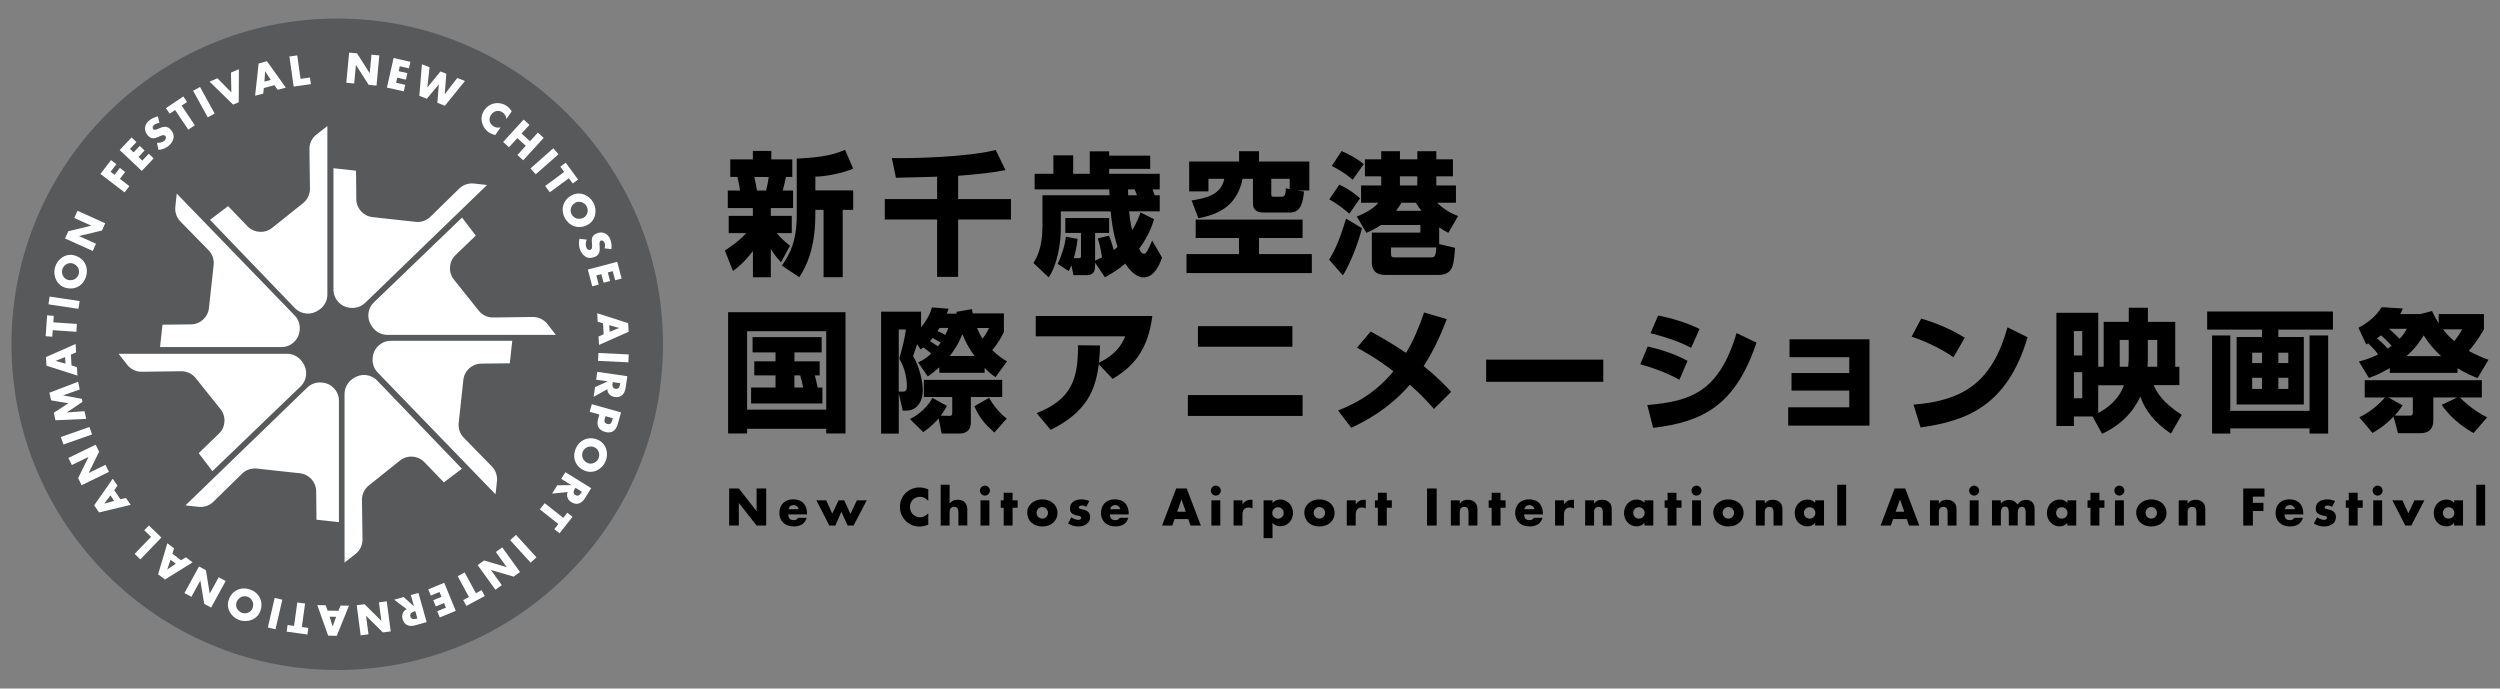 <?xml version="1.0" encoding="UTF-8"?><svg id="uuid-1e207abf-ec32-42d9-846f-96a4b17ae04b" xmlns="http://www.w3.org/2000/svg" width="610" height="168" viewBox="0 0 610 168" preserveAspectRatio="xMinYMid" ><rect x="0" y="0" width="610" height="168" fill="#808080" stroke="none"/><defs><style>.uuid-af0559d3-8873-4656-83bd-094630851cfe{fill:#58595b;}.uuid-86f0fdac-e483-420c-a66c-967fab20e042{fill:#fff;}</style></defs><path class="uuid-af0559d3-8873-4656-83bd-094630851cfe" d="M161.77,84c0,43.9-35.58,79.48-79.48,79.48S2.8,127.9,2.8,84,38.39,4.52,82.29,4.52s79.48,35.59,79.48,79.48Z"/><path class="uuid-86f0fdac-e483-420c-a66c-967fab20e042" d="M85.2,12.83l1.91.18,3.09,4.83h.02s.42-4.5.42-4.5l1.91.18-.68,7.36-1.92-.18-3.09-4.84h-.02l-.42,4.51-1.92-.18.69-7.37Z"/><path class="uuid-86f0fdac-e483-420c-a66c-967fab20e042" d="M97.55,16.17l-.27,1.2,2.12.48-.36,1.59-2.11-.48-.28,1.24,2.23.5-.36,1.59-4.11-.92,1.63-7.22,4.1.93-.36,1.59-2.23-.5Z"/><path class="uuid-86f0fdac-e483-420c-a66c-967fab20e042" d="M104.27,21.32h.02s3.19-3.89,3.19-3.89l1.42.56-.38,4.98h.02s3.03-3.94,3.03-3.94l1.87.73-4.89,6.04-1.83-.71.35-4.47h-.02s-2.91,3.47-2.91,3.47l-1.82-.71.63-7.7,1.86.73-.54,4.93Z"/><path class="uuid-86f0fdac-e483-420c-a66c-967fab20e042" d="M123.55,29.05c-.02-.66-.38-1.25-.92-1.63-.97-.67-2.13-.38-2.79.56-.67.96-.49,2.11.5,2.79.52.36,1.2.46,1.81.3l-1.32,1.9c-.63-.2-1.1-.35-1.58-.69-.85-.58-1.43-1.47-1.66-2.47-.25-1.07-.01-2.07.61-2.98.58-.83,1.45-1.41,2.44-1.6,1.02-.2,2.14.03,2.99.62.51.36.9.79,1.23,1.31l-1.31,1.89Z"/><path class="uuid-86f0fdac-e483-420c-a66c-967fab20e042" d="M129.31,34.46l1.93-2.11,1.42,1.3-5,5.46-1.42-1.3,2.05-2.24-2.05-1.87-2.05,2.24-1.42-1.3,5-5.47,1.42,1.3-1.93,2.11,2.05,1.87Z"/><path class="uuid-86f0fdac-e483-420c-a66c-967fab20e042" d="M130.71,42.53l-1.27-1.44,5.56-4.9,1.27,1.45-5.56,4.89Z"/><path class="uuid-86f0fdac-e483-420c-a66c-967fab20e042" d="M134.16,46.93l-1.14-1.55,4.64-3.43-.94-1.28,1.31-.97,3.03,4.11-1.31.96-.95-1.28-4.64,3.42Z"/><path class="uuid-86f0fdac-e483-420c-a66c-967fab20e042" d="M143.42,54.84c-2.09,1.16-4.4.48-5.56-1.59-1.15-2.08-.51-4.4,1.58-5.57,1.96-1.09,4.28-.13,5.32,1.73,1.03,1.86.61,4.34-1.34,5.43ZM140.41,49.44c-1.12.62-1.47,1.89-.91,2.9.56,1,1.83,1.37,2.94.75.9-.49,1.25-1.77.69-2.77-.56-1-1.83-1.37-2.72-.88Z"/><path class="uuid-86f0fdac-e483-420c-a66c-967fab20e042" d="M147.51,60.61c.15-.44.17-.93,0-1.37-.13-.33-.49-.7-.88-.54-.4.16-.37.7-.35,1.05l.04.51c.09,1.07-.1,2-1.22,2.43-.68.27-1.45.37-2.13,0-.66-.36-1.14-1.01-1.41-1.7-.34-.87-.38-1.83-.16-2.73l1.75.21c-.22.6-.33,1.26-.1,1.87.16.42.55.79,1.03.6.5-.2.4-.97.37-1.4-.12-1.25-.12-2.11,1.22-2.62,1.4-.54,2.7.1,3.24,1.48.27.7.38,1.63.27,2.38l-1.67-.18Z"/><path class="uuid-86f0fdac-e483-420c-a66c-967fab20e042" d="M149.51,66.16l-1.2.32.55,2.1-1.58.41-.55-2.1-1.23.33.58,2.21-1.57.42-1.08-4.08,7.17-1.89,1.07,4.08-1.58.42-.58-2.22Z"/><path class="uuid-86f0fdac-e483-420c-a66c-967fab20e042" d="M147.15,78.91l-1.32-.44-.12-2.04,7.56,2.42.12,2.1-7.23,3.21-.12-2.05,1.25-.55-.15-2.65ZM151.05,80.03v-.02l-2.4-.66.1,1.6,2.31-.92Z"/><path class="uuid-86f0fdac-e483-420c-a66c-967fab20e042" d="M145.92,88.06l.1-1.93,7.39.35-.09,1.93-7.39-.36Z"/><path class="uuid-86f0fdac-e483-420c-a66c-967fab20e042" d="M144.85,96.83l.35-2.38,3.08-1.38v-.02s-2.82-.41-2.82-.41l.28-1.91,7.33,1.07-.42,2.85c-.22,1.45-1.06,2.45-2.63,2.22-1.01-.15-1.8-.84-1.83-1.91l-3.35,1.87ZM149.51,93.23l-.03.18c-.09.63-.07,1.35.72,1.46.8.12,1.02-.56,1.11-1.19l.03-.18-1.83-.27Z"/><path class="uuid-86f0fdac-e483-420c-a66c-967fab20e042" d="M151.53,100.63l-.79,2.83c-.43,1.53-1.43,2.39-3.07,1.93-1.69-.47-2.17-1.58-1.72-3.2l.3-1.05-2.37-.66.52-1.85,7.12,1.99ZM147.74,101.56l-.09.31c-.19.67-.38,1.33.5,1.57.9.25,1.08-.36,1.28-1.08l.09-.31-1.78-.5Z"/><path class="uuid-86f0fdac-e483-420c-a66c-967fab20e042" d="M142.6,114.83c-2.2-.96-3.06-3.22-2.1-5.4.96-2.17,3.2-3.07,5.39-2.11,2.05.9,2.71,3.33,1.85,5.28-.85,1.96-3.08,3.13-5.14,2.22ZM145.07,109.15c-1.17-.51-2.4-.02-2.86,1.03-.46,1.05.01,2.29,1.19,2.81.94.41,2.17-.08,2.63-1.13.46-1.06-.02-2.3-.95-2.71Z"/><path class="uuid-86f0fdac-e483-420c-a66c-967fab20e042" d="M134.7,120.45l1.27-2.04,3.38-.04v-.02s-2.41-1.5-2.41-1.5l1.02-1.64,6.29,3.91-1.52,2.44c-.77,1.24-1.95,1.82-3.3.98-.87-.54-1.32-1.48-.92-2.48l-3.81.38ZM140.41,119.01l-.1.16c-.33.53-.6,1.2.08,1.62.69.43,1.16-.11,1.49-.64l.09-.16-1.57-.98Z"/><path class="uuid-86f0fdac-e483-420c-a66c-967fab20e042" d="M131.72,124.28l1.19-1.51,4.52,3.58.99-1.25,1.28,1.01-3.17,4.01-1.28-1.01.99-1.25-4.52-3.58Z"/><path class="uuid-86f0fdac-e483-420c-a66c-967fab20e042" d="M124.48,131.8l1.42-1.29,4.99,5.48-1.42,1.29-4.99-5.48Z"/><path class="uuid-86f0fdac-e483-420c-a66c-967fab20e042" d="M126.88,139.57l-1.56,1.13-5.51-1.62-.02.02,2.65,3.67-1.56,1.12-4.33-6,1.56-1.13,5.51,1.62h.02s-2.65-3.69-2.65-3.69l1.56-1.13,4.33,6.01Z"/><path class="uuid-86f0fdac-e483-420c-a66c-967fab20e042" d="M111.69,140.58l1.69-.91,2.74,5.08,1.39-.76.77,1.44-4.49,2.41-.77-1.43,1.4-.75-2.74-5.07Z"/><path class="uuid-86f0fdac-e483-420c-a66c-967fab20e042" d="M108.81,148.28l-.47-1.14-2.01.82-.62-1.51,2.01-.83-.49-1.18-2.12.87-.62-1.51,3.9-1.6,2.81,6.85-3.9,1.6-.62-1.51,2.11-.87Z"/><path class="uuid-86f0fdac-e483-420c-a66c-967fab20e042" d="M96.18,146.33l2.31-.65,2.51,2.25h.02s-.77-2.74-.77-2.74l1.85-.52,2,7.12-2.77.78c-1.41.4-2.66.03-3.09-1.49-.28-.98.03-1.99,1-2.45l-3.06-2.29ZM101.35,149.12l-.18.05c-.61.17-1.25.48-1.04,1.25.22.77.93.7,1.53.53l.18-.05-.5-1.78Z"/><path class="uuid-86f0fdac-e483-420c-a66c-967fab20e042" d="M95.33,154.06l-1.91.25-4.08-4.04h-.02s.59,4.5.59,4.5l-1.91.25-.96-7.34,1.91-.25,4.08,4.05h.02s-.59-4.51-.59-4.51l1.91-.25.96,7.35Z"/><path class="uuid-86f0fdac-e483-420c-a66c-967fab20e042" d="M82.57,149.03l.54-1.28,2.04.04-2.98,7.35-2.1-.04-2.65-7.45,2.05.04.46,1.3,2.65.05ZM81.16,152.84h.02s.84-2.34.84-2.34l-1.6-.03.74,2.37Z"/><path class="uuid-86f0fdac-e483-420c-a66c-967fab20e042" d="M72.53,147l1.91.26-.79,5.73,1.58.22-.22,1.61-5.06-.7.22-1.62,1.58.22.79-5.72Z"/><path class="uuid-86f0fdac-e483-420c-a66c-967fab20e042" d="M67.02,145.89l1.87.44-1.67,7.22-1.87-.44,1.67-7.22Z"/><path class="uuid-86f0fdac-e483-420c-a66c-967fab20e042" d="M55.82,146.32c.8-2.25,2.98-3.27,5.22-2.47,2.24.8,3.29,2.96,2.49,5.22-.75,2.1-3.13,2.93-5.13,2.22-2.01-.71-3.33-2.85-2.58-4.96ZM61.64,148.38c.43-1.2-.15-2.4-1.23-2.78-1.08-.39-2.28.18-2.71,1.38-.34.96.23,2.15,1.32,2.54,1.08.39,2.28-.17,2.62-1.14Z"/><path class="uuid-86f0fdac-e483-420c-a66c-967fab20e042" d="M51.51,148.25l-1.69-.92-.93-5.66h-.02s-2.17,3.96-2.17,3.96l-1.69-.93,3.55-6.49,1.69.93.92,5.67h.02s2.18-3.97,2.18-3.97l1.69.92-3.55,6.49Z"/><path class="uuid-86f0fdac-e483-420c-a66c-967fab20e042" d="M44.18,136.7l1.18-.72,1.63,1.24-6.74,4.18-1.67-1.27,2.25-7.58,1.64,1.24-.4,1.32,2.11,1.6ZM40.8,138.94h.02s2.06-1.39,2.06-1.39l-1.27-.96-.8,2.35Z"/><path class="uuid-86f0fdac-e483-420c-a66c-967fab20e042" d="M36.86,131l-1.66-1.61,1.13-1.17,3.05,2.94-5.14,5.33-1.39-1.34,4.01-4.16Z"/><path class="uuid-86f0fdac-e483-420c-a66c-967fab20e042" d="M29.38,121.81l1.35-.31,1.16,1.68-7.72,1.85-1.19-1.73,4.53-6.49,1.16,1.69-.79,1.12,1.5,2.19ZM25.46,122.87v.02s2.4-.68,2.4-.68l-.91-1.32-1.5,1.98Z"/><path class="uuid-86f0fdac-e483-420c-a66c-967fab20e042" d="M19.91,118.39l-.84-1.73,2.53-5.15v-.02s-4.07,1.98-4.07,1.98l-.84-1.73,6.65-3.24.84,1.73-2.53,5.15v.02s4.09-1.99,4.09-1.99l.84,1.73-6.65,3.24Z"/><path class="uuid-86f0fdac-e483-420c-a66c-967fab20e042" d="M21.82,104.19l.64,1.81-6.98,2.46-.64-1.82,6.98-2.46Z"/><path class="uuid-86f0fdac-e483-420c-a66c-967fab20e042" d="M13.53,102.56l-.4-1.85,3.54-2.31-4.2-.71-.41-1.87,6.99-2.67.41,1.88-4.05,1.43v.02s4.55.83,4.55.83l.16.74-3.79,2.57v.02s4.29-.31,4.29-.31l.41,1.87-7.5.35Z"/><path class="uuid-86f0fdac-e483-420c-a66c-967fab20e042" d="M17.47,89.17l1.31.44.11,2.04-7.55-2.42-.12-2.1,7.23-3.2.11,2.05-1.26.55.15,2.65ZM13.57,88.05v.02s2.4.66,2.4.66l-.09-1.6-2.31.92Z"/><path class="uuid-86f0fdac-e483-420c-a66c-967fab20e042" d="M18.76,79.03l-.13,1.93-5.76-.4-.11,1.59-1.62-.11.35-5.09,1.63.11-.11,1.59,5.76.39Z"/><path class="uuid-86f0fdac-e483-420c-a66c-967fab20e042" d="M19.43,73.46l-.29,1.9-7.31-1.1.28-1.9,7.31,1.1Z"/><path class="uuid-86f0fdac-e483-420c-a66c-967fab20e042" d="M18.15,62.32c2.32.62,3.5,2.73,2.88,5.02-.62,2.29-2.7,3.51-5.01,2.88-2.16-.58-3.16-2.89-2.61-4.95.56-2.05,2.59-3.54,4.74-2.96ZM16.54,68.29c1.23.33,2.38-.34,2.68-1.44.3-1.11-.35-2.26-1.59-2.6-.98-.26-2.13.4-2.43,1.51-.3,1.1.35,2.26,1.34,2.53Z"/><path class="uuid-86f0fdac-e483-420c-a66c-967fab20e042" d="M15.88,58.18l.79-1.76,5.58-1.35v-.02s-4.13-1.86-4.13-1.86l.79-1.76,6.76,3.05-.79,1.76-5.59,1.35v.02s4.13,1.86,4.13,1.86l-.79,1.76-6.76-3.04Z"/><path class="uuid-86f0fdac-e483-420c-a66c-967fab20e042" d="M26.98,41.9l.98.75,1.28-1.68,1.3.99-1.29,1.68,2.31,1.77-1.17,1.53-5.88-4.5,2.59-3.37,1.29.99-1.41,1.85Z"/><path class="uuid-86f0fdac-e483-420c-a66c-967fab20e042" d="M31.7,36.33l.9.85,1.49-1.58,1.19,1.12-1.49,1.58.93.88,1.58-1.66,1.19,1.12-2.9,3.06-5.39-5.09,2.9-3.07,1.19,1.12-1.57,1.66Z"/><path class="uuid-86f0fdac-e483-420c-a66c-967fab20e042" d="M38.89,30.03c-.46,0-.93.14-1.29.45-.27.23-.5.69-.23,1.01.28.33.78.12,1.11-.02l.47-.2c.98-.44,1.93-.55,2.7.36.48.56.83,1.25.7,2.02-.12.75-.58,1.41-1.15,1.89-.71.61-1.61.95-2.53,1.04l-.37-1.72c.64.01,1.3-.1,1.8-.52.34-.29.56-.78.23-1.17-.35-.41-1.05-.06-1.44.12-1.14.51-1.95.79-2.88-.3-.97-1.15-.79-2.59.34-3.55.57-.48,1.42-.89,2.17-1.03l.38,1.64Z"/><path class="uuid-86f0fdac-e483-420c-a66c-967fab20e042" d="M47.54,30.56l-1.6,1.07-3.22-4.79-1.32.89-.91-1.35,4.24-2.85.91,1.35-1.32.89,3.22,4.79Z"/><path class="uuid-86f0fdac-e483-420c-a66c-967fab20e042" d="M52.38,27.7l-1.69.93-3.57-6.48,1.68-.93,3.58,6.48Z"/><path class="uuid-86f0fdac-e483-420c-a66c-967fab20e042" d="M56.45,22.55l-.09-4.85,1.93-.81-.04,8.06-1.37.58-5.75-5.61,1.93-.82,3.39,3.45Z"/><path class="uuid-86f0fdac-e483-420c-a66c-967fab20e042" d="M64.38,21.46l-.16,1.37-1.97.53.86-7.88,2.03-.54,4.59,6.44-1.98.53-.79-1.12-2.56.68ZM64.71,17.42h-.02s-.17,2.49-.17,2.49l1.55-.41-1.36-2.08Z"/><path class="uuid-86f0fdac-e483-420c-a66c-967fab20e042" d="M73.34,19.24l2.29-.32.22,1.61-4.2.59-1.03-7.34,1.91-.26.8,5.72Z"/><path class="uuid-86f0fdac-e483-420c-a66c-967fab20e042" d="M81.38,41.05l5.49.6.07,6.94c.02,2.26,1.73,4.15,3.97,4.39l10.52,1.15c1.33.15,2.65-.31,3.6-1.25l7-6.85c.95-.93,2.28-1.39,3.6-1.25l3.21.35-29.73,28.75c-.95.92-2.25,1.37-3.57,1.23l-.18-.02c-2.27-.24-3.99-2.15-3.99-4.43v-29.62Z"/><path class="uuid-86f0fdac-e483-420c-a66c-967fab20e042" d="M112.74,53.09l3.34,4.4-4.93,4.75c-1.66,1.6-1.82,4.2-.39,5.99l6.05,7.57c.86,1.08,2.17,1.69,3.54,1.67l9.62-.13c1.4-.02,2.72.61,3.58,1.71l2.08,2.66h-41.1c-1.46,0-2.83-.71-3.66-1.91l-.2-.28c-1.26-1.81-1.01-4.25.57-5.76l21.5-20.67Z"/><path class="uuid-86f0fdac-e483-420c-a66c-967fab20e042" d="M124.99,83.16l-.6,5.49-6.94.07c-2.26.02-4.15,1.73-4.39,3.97l-1.14,10.52c-.14,1.33.31,2.65,1.24,3.6l6.85,7c.93.95,1.39,2.28,1.25,3.6l-.35,3.21-28.75-29.72c-.92-.95-1.37-2.26-1.23-3.57l.02-.18c.24-2.27,2.15-3.99,4.43-3.99h29.62Z"/><path class="uuid-86f0fdac-e483-420c-a66c-967fab20e042" d="M112.71,114.36l-4.4,3.34-4.75-4.92c-1.6-1.66-4.2-1.83-5.99-.39l-7.57,6.05c-1.07.86-1.69,2.17-1.68,3.54l.13,9.62c.02,1.39-.62,2.72-1.71,3.57l-2.67,2.09v-41.11c0-1.46.72-2.83,1.91-3.66l.29-.2c1.8-1.26,4.24-1.01,5.76.57l20.67,21.51Z"/><path class="uuid-86f0fdac-e483-420c-a66c-967fab20e042" d="M82.71,127.41l-5.49-.6-.07-6.94c-.02-2.26-1.73-4.15-3.97-4.39l-10.52-1.15c-1.33-.14-2.65.31-3.6,1.25l-7,6.85c-.95.93-2.28,1.39-3.6,1.24l-3.22-.35,29.73-28.75c.95-.92,2.25-1.37,3.56-1.23l.18.02c2.27.24,3.99,2.15,3.99,4.44v29.62Z"/><path class="uuid-86f0fdac-e483-420c-a66c-967fab20e042" d="M51.83,114.97l-3.34-4.4,4.92-4.75c1.66-1.59,1.83-4.19.39-5.99l-6.05-7.57c-.86-1.08-2.17-1.69-3.54-1.68l-9.62.13c-1.39.02-2.71-.62-3.57-1.72l-2.08-2.66h41.11c1.46,0,2.82.72,3.66,1.91l.2.29c1.25,1.8,1.01,4.24-.57,5.76l-21.51,20.67Z"/><path class="uuid-86f0fdac-e483-420c-a66c-967fab20e042" d="M39.05,84.71l.6-5.49,6.94-.07c2.26-.02,4.15-1.73,4.39-3.98l1.15-10.51c.15-1.33-.31-2.65-1.25-3.61l-6.85-7c-.93-.95-1.39-2.27-1.25-3.6l.35-3.21,28.76,29.72c.92.95,1.37,2.25,1.23,3.56l-.02.18c-.24,2.27-2.15,3.99-4.43,3.99h-29.62Z"/><path class="uuid-86f0fdac-e483-420c-a66c-967fab20e042" d="M51.25,53.63l4.4-3.34,4.75,4.93c1.6,1.65,4.19,1.82,5.99.39l7.57-6.05c1.08-.86,1.69-2.16,1.67-3.55l-.13-9.61c-.02-1.39.62-2.72,1.71-3.57l2.67-2.08v41.11c0,1.46-.71,2.82-1.91,3.66l-.29.2c-1.8,1.25-4.24,1.01-5.76-.57l-20.67-21.5Z"/><path d="M177.92,128.23v-9.04h2.35l4.34,5.53v-5.53h2.34v9.04h-2.34l-4.34-5.53v5.53h-2.35Z"/><path d="M192.35,125.52c0,.94.44,1.4,1.32,1.4.47,0,.83-.19,1.07-.58h2.1c-.42,1.41-1.48,2.11-3.18,2.11-.52,0-1-.08-1.43-.23-.43-.16-.8-.38-1.11-.67s-.55-.63-.71-1.03c-.17-.4-.25-.85-.25-1.34s.08-.97.24-1.39c.16-.41.39-.76.68-1.05s.65-.51,1.07-.67c.42-.16.89-.23,1.42-.23s.99.08,1.4.23c.42.16.77.38,1.06.68s.51.66.66,1.09c.15.43.23.91.23,1.45v.23h-4.57ZM194.89,124.26c-.07-.3-.22-.55-.44-.73-.22-.18-.49-.28-.81-.28-.34,0-.61.09-.82.26-.21.18-.35.42-.4.74h2.48Z"/><path d="M201.59,122.08l1.48,3.24,1.54-3.24h1.37l1.54,3.33,1.55-3.33h2.41l-3.21,6.15h-1.45l-1.53-3.37-1.46,3.37h-1.48l-3.15-6.15h2.42Z"/><path d="M226.49,122.21c-.54-.66-1.22-.99-2.01-.99-.35,0-.68.06-.98.19-.3.13-.56.3-.77.52-.22.22-.39.48-.51.79-.12.3-.19.63-.19.98s.06.69.19,1c.12.3.3.57.52.79.22.22.48.4.77.53.3.13.62.19.96.19.75,0,1.43-.32,2.03-.96v2.78l-.24.08c-.36.13-.7.22-1.01.28-.31.06-.62.09-.92.09-.62,0-1.22-.12-1.79-.35-.57-.24-1.08-.57-1.51-1-.44-.43-.79-.94-1.05-1.52s-.4-1.23-.4-1.93.13-1.33.39-1.91.61-1.08,1.04-1.5c.44-.42.94-.75,1.52-.98.58-.24,1.18-.35,1.81-.35.36,0,.71.04,1.06.11.35.08.71.19,1.1.35v2.81Z"/><path d="M229.53,118.28h2.17v4.58c.3-.36.6-.6.9-.73.3-.12.66-.19,1.07-.19.77,0,1.36.21,1.76.64.4.43.59,1,.59,1.73v3.91h-2.17v-3.11c0-.31-.02-.56-.07-.75-.05-.19-.13-.34-.24-.44-.19-.17-.42-.25-.7-.25-.37,0-.65.11-.85.33-.2.22-.29.53-.29.94v3.29h-2.17v-9.95Z"/><path d="M239.1,119.71c0-.17.03-.33.1-.47.06-.15.15-.28.26-.39s.24-.2.39-.26c.15-.06.31-.1.47-.1s.33.03.47.1c.15.06.28.15.39.26.11.11.2.24.26.39.06.15.1.31.1.47s-.03.33-.1.47c-.06.15-.15.28-.26.39s-.24.2-.39.26c-.15.06-.31.1-.47.1s-.33-.03-.47-.1c-.15-.06-.28-.15-.39-.26-.11-.11-.2-.24-.26-.39-.06-.15-.1-.31-.1-.47ZM241.41,122.08v6.15h-2.17v-6.15h2.17Z"/><path d="M247.07,123.89v4.34h-2.17v-4.34h-.72v-1.81h.72v-1.85h2.17v1.85h1.23v1.81h-1.23Z"/><path d="M250.63,125.1c0-.46.09-.88.28-1.28.18-.4.44-.74.77-1.03s.72-.52,1.17-.69c.45-.17.95-.25,1.48-.25s1.02.08,1.47.25c.45.16.84.39,1.18.68.33.29.59.64.77,1.04s.28.85.28,1.34-.09.93-.28,1.34-.45.75-.77,1.04c-.33.29-.72.52-1.18.68-.46.16-.96.24-1.49.24s-1.01-.08-1.46-.24c-.45-.16-.83-.39-1.16-.68s-.58-.65-.76-1.06c-.18-.41-.28-.87-.28-1.37ZM252.92,125.12c0,.21.04.4.11.57.08.17.18.32.3.45.12.13.27.23.44.3.17.07.35.11.54.11s.37-.04.55-.11c.17-.07.32-.17.44-.3.12-.13.22-.28.3-.45.08-.17.11-.36.11-.56s-.04-.37-.11-.55c-.08-.17-.18-.32-.3-.45-.12-.13-.27-.23-.44-.3-.17-.07-.35-.11-.55-.11s-.37.04-.54.11c-.17.07-.32.17-.44.3-.12.13-.22.28-.3.44-.08.17-.11.35-.11.54Z"/><path d="M265.1,123.66c-.4-.21-.79-.31-1.18-.31-.2,0-.36.04-.49.12-.12.08-.19.19-.19.32,0,.07,0,.13.03.17.02.04.06.09.13.13.07.04.17.08.3.11.13.03.31.07.52.12.6.12,1.05.33,1.34.64s.44.7.44,1.18c0,.36-.07.68-.22.97-.14.29-.34.53-.6.73-.26.2-.56.35-.92.46-.36.11-.76.16-1.19.16-.83,0-1.65-.24-2.46-.71l.79-1.53c.61.42,1.18.62,1.73.62.2,0,.36-.04.49-.13.13-.09.19-.2.19-.34,0-.08,0-.15-.03-.2s-.06-.1-.13-.14c-.06-.04-.16-.08-.28-.12-.12-.04-.29-.07-.49-.11-.67-.14-1.14-.34-1.41-.61s-.4-.64-.4-1.11c0-.34.06-.65.19-.93.13-.28.31-.51.55-.7.24-.19.53-.34.87-.44.34-.1.72-.16,1.13-.16.68,0,1.34.13,1.98.4l-.73,1.42Z"/><path d="M270.83,125.52c0,.94.44,1.4,1.32,1.4.47,0,.83-.19,1.07-.58h2.1c-.42,1.41-1.48,2.11-3.18,2.11-.52,0-1-.08-1.43-.23-.43-.16-.8-.38-1.11-.67s-.55-.63-.71-1.03c-.17-.4-.25-.85-.25-1.34s.08-.97.24-1.39c.16-.41.39-.76.68-1.05s.65-.51,1.07-.67c.42-.16.89-.23,1.42-.23s.99.08,1.4.23c.42.16.77.38,1.06.68s.51.66.66,1.09c.15.43.23.91.23,1.45v.23h-4.57ZM273.37,124.26c-.07-.3-.22-.55-.44-.73-.22-.18-.49-.28-.81-.28-.34,0-.61.09-.82.26-.21.18-.35.42-.4.74h2.48Z"/><path d="M289.96,126.66h-3.36l-.54,1.57h-2.51l3.44-9.04h2.57l3.44,9.04h-2.51l-.54-1.57ZM289.33,124.87l-1.05-3.01-1.06,3.01h2.11Z"/><path d="M295.44,119.71c0-.17.03-.33.1-.47.06-.15.15-.28.26-.39s.24-.2.39-.26c.15-.06.31-.1.47-.1s.33.03.47.1c.15.06.28.15.39.26.11.11.2.24.26.39.06.15.1.31.1.47s-.03.33-.1.47c-.06.15-.15.28-.26.39s-.24.2-.39.26c-.15.06-.31.1-.47.1s-.33-.03-.47-.1c-.15-.06-.28-.15-.39-.26-.11-.11-.2-.24-.26-.39-.06-.15-.1-.31-.1-.47ZM297.75,122.08v6.15h-2.17v-6.15h2.17Z"/><path d="M300.99,122.08h2.17v1.01c.23-.37.52-.65.85-.85.34-.2.73-.29,1.18-.29h.19c.07,0,.15,0,.23.02v2.08c-.29-.14-.6-.22-.94-.22-.5,0-.88.15-1.13.45s-.38.74-.38,1.31v2.64h-2.17v-6.15Z"/><path d="M310.49,131.3h-2.17v-9.22h2.17v.68c.46-.58,1.1-.88,1.9-.88.44,0,.85.09,1.23.26.38.17.71.41.99.7s.5.64.65,1.04c.16.4.23.83.23,1.28s-.08.88-.23,1.27c-.16.39-.37.74-.65,1.03-.28.3-.6.53-.98.7-.38.17-.78.25-1.22.25-.77,0-1.41-.26-1.92-.79v3.67ZM313.22,125.17c0-.19-.03-.37-.1-.54-.07-.17-.17-.32-.29-.45-.13-.13-.28-.23-.45-.31-.17-.08-.36-.11-.56-.11s-.37.04-.54.11c-.17.07-.31.17-.44.3-.12.13-.22.28-.3.45-.08.17-.11.35-.11.54s.04.37.11.54c.07.17.17.31.3.44.13.12.28.22.45.3.17.08.35.11.55.11s.37-.04.54-.11c.17-.07.31-.17.44-.3.12-.13.22-.28.3-.44.08-.17.11-.34.11-.53Z"/><path d="M318.24,125.1c0-.46.09-.88.28-1.28.18-.4.44-.74.77-1.03s.72-.52,1.17-.69c.45-.17.95-.25,1.48-.25s1.02.08,1.47.25c.45.16.84.39,1.18.68.33.29.59.64.77,1.04s.28.85.28,1.34-.09.93-.28,1.34-.45.75-.77,1.04c-.33.29-.72.52-1.18.68-.46.16-.96.24-1.49.24s-1.01-.08-1.46-.24c-.45-.16-.83-.39-1.16-.68s-.58-.65-.76-1.06c-.18-.41-.28-.87-.28-1.37ZM320.53,125.12c0,.21.04.4.11.57.08.17.18.32.3.45.12.13.27.23.44.3.17.07.35.11.54.11s.37-.04.55-.11c.17-.07.32-.17.44-.3.12-.13.22-.28.3-.45.08-.17.11-.36.11-.56s-.04-.37-.11-.55c-.08-.17-.18-.32-.3-.45-.12-.13-.27-.23-.44-.3-.17-.07-.35-.11-.55-.11s-.37.04-.54.11c-.17.07-.32.17-.44.3-.12.13-.22.28-.3.44-.08.17-.11.35-.11.54Z"/><path d="M328.62,122.08h2.17v1.01c.23-.37.52-.65.85-.85.34-.2.73-.29,1.18-.29h.19c.07,0,.15,0,.23.02v2.08c-.29-.14-.6-.22-.94-.22-.5,0-.88.15-1.13.45s-.38.74-.38,1.31v2.64h-2.17v-6.15Z"/><path d="M338.37,123.89v4.34h-2.17v-4.34h-.72v-1.81h.72v-1.85h2.17v1.85h1.23v1.81h-1.23Z"/><path d="M350.55,119.19v9.04h-2.35v-9.04h2.35Z"/><path d="M354,122.08h2.17v.78c.3-.36.6-.6.9-.73.3-.12.66-.19,1.07-.19.43,0,.8.07,1.11.21.31.14.57.34.78.59.18.21.3.44.36.7.06.26.1.55.1.88v3.91h-2.17v-3.11c0-.3-.02-.55-.07-.74s-.12-.34-.23-.45c-.1-.1-.2-.16-.32-.2-.12-.04-.25-.06-.38-.06-.37,0-.65.11-.85.33-.2.22-.29.53-.29.94v3.29h-2.17v-6.15Z"/><path d="M366.13,123.89v4.34h-2.17v-4.34h-.72v-1.81h.72v-1.85h2.17v1.85h1.23v1.81h-1.23Z"/><path d="M371.89,125.52c0,.94.44,1.4,1.32,1.4.47,0,.83-.19,1.07-.58h2.1c-.42,1.41-1.48,2.11-3.18,2.11-.52,0-1-.08-1.43-.23-.43-.16-.8-.38-1.11-.67s-.55-.63-.71-1.03c-.17-.4-.25-.85-.25-1.34s.08-.97.24-1.39c.16-.41.39-.76.68-1.05s.65-.51,1.07-.67c.42-.16.89-.23,1.42-.23s.99.08,1.4.23c.42.16.77.38,1.06.68s.51.66.66,1.09c.15.43.23.91.23,1.45v.23h-4.57ZM374.43,124.26c-.07-.3-.22-.55-.44-.73-.22-.18-.49-.28-.81-.28-.34,0-.61.09-.82.26-.21.18-.35.42-.4.74h2.48Z"/><path d="M379.44,122.08h2.17v1.01c.23-.37.52-.65.85-.85.34-.2.73-.29,1.18-.29h.19c.07,0,.15,0,.23.02v2.08c-.29-.14-.6-.22-.94-.22-.5,0-.88.15-1.13.45s-.38.74-.38,1.31v2.64h-2.17v-6.15Z"/><path d="M386.77,122.08h2.17v.78c.3-.36.6-.6.9-.73.3-.12.66-.19,1.07-.19.43,0,.8.07,1.11.21.31.14.57.34.78.59.18.21.3.44.36.7.06.26.1.55.1.88v3.91h-2.17v-3.11c0-.3-.02-.55-.07-.74s-.12-.34-.23-.45c-.1-.1-.2-.16-.32-.2-.12-.04-.25-.06-.38-.06-.37,0-.65.11-.85.33-.2.22-.29.53-.29.94v3.29h-2.17v-6.15Z"/><path d="M401.23,122.08h2.18v6.15h-2.18v-.68c-.46.58-1.09.88-1.88.88-.45,0-.86-.08-1.23-.25-.38-.16-.7-.39-.98-.69-.28-.29-.5-.64-.65-1.04-.16-.4-.23-.84-.23-1.31,0-.44.08-.86.23-1.25.15-.4.36-.74.64-1.04s.6-.53.97-.7c.38-.17.79-.26,1.25-.26.77,0,1.4.27,1.91.8v-.61ZM398.5,125.13c0,.2.04.39.11.56.07.17.17.32.29.45.12.13.27.23.44.3.17.07.36.11.56.11s.37-.04.55-.11.32-.17.44-.3c.12-.13.22-.28.3-.44.08-.17.11-.35.11-.54s-.04-.37-.11-.54c-.08-.17-.18-.32-.3-.45-.12-.13-.27-.23-.44-.3s-.35-.11-.55-.11-.39.04-.56.11c-.17.07-.32.17-.44.3-.12.13-.22.27-.29.44-.07.16-.11.34-.11.53Z"/><path d="M409.06,123.89v4.34h-2.17v-4.34h-.72v-1.81h.72v-1.85h2.17v1.85h1.23v1.81h-1.23Z"/><path d="M412.72,119.71c0-.17.03-.33.1-.47.06-.15.15-.28.26-.39s.24-.2.39-.26c.15-.06.31-.1.47-.1s.33.03.47.1c.15.06.28.15.39.26.11.11.2.24.26.39.06.15.1.31.1.47s-.03.33-.1.47c-.06.15-.15.28-.26.39s-.24.2-.39.26c-.15.06-.31.1-.47.1s-.33-.03-.47-.1c-.15-.06-.28-.15-.39-.26-.11-.11-.2-.24-.26-.39-.06-.15-.1-.31-.1-.47ZM415.04,122.08v6.15h-2.17v-6.15h2.17Z"/><path d="M418.03,125.1c0-.46.09-.88.28-1.28.18-.4.44-.74.77-1.03s.72-.52,1.17-.69c.45-.17.95-.25,1.48-.25s1.02.08,1.47.25c.45.16.84.39,1.18.68.33.29.59.64.77,1.04s.28.85.28,1.34-.09.93-.28,1.34-.45.75-.77,1.04c-.33.29-.72.52-1.18.68-.46.16-.96.24-1.49.24s-1.01-.08-1.46-.24c-.45-.16-.83-.39-1.16-.68s-.58-.65-.76-1.06c-.18-.41-.28-.87-.28-1.37ZM420.32,125.12c0,.21.04.4.11.57.08.17.18.32.3.45.12.13.27.23.44.3.17.07.35.11.54.11s.37-.04.55-.11c.17-.07.32-.17.44-.3.12-.13.22-.28.3-.45.08-.17.11-.36.11-.56s-.04-.37-.11-.55c-.08-.17-.18-.32-.3-.45-.12-.13-.27-.23-.44-.3-.17-.07-.35-.11-.55-.11s-.37.04-.54.11c-.17.07-.32.17-.44.3-.12.13-.22.28-.3.44-.08.17-.11.35-.11.54Z"/><path d="M428.42,122.08h2.17v.78c.3-.36.6-.6.9-.73.3-.12.66-.19,1.07-.19.43,0,.8.07,1.11.21.31.14.57.34.78.59.18.21.3.44.36.7.06.26.1.55.1.88v3.91h-2.17v-3.11c0-.3-.02-.55-.07-.74s-.12-.34-.23-.45c-.1-.1-.2-.16-.32-.2-.12-.04-.25-.06-.38-.06-.37,0-.65.11-.85.33-.2.22-.29.53-.29.94v3.29h-2.17v-6.15Z"/><path d="M442.88,122.08h2.18v6.15h-2.18v-.68c-.46.58-1.09.88-1.88.88-.45,0-.86-.08-1.23-.25-.38-.16-.7-.39-.98-.69-.28-.29-.5-.64-.65-1.04-.16-.4-.23-.84-.23-1.31,0-.44.08-.86.23-1.25.15-.4.36-.74.64-1.04s.6-.53.97-.7c.38-.17.79-.26,1.25-.26.77,0,1.4.27,1.91.8v-.61ZM440.15,125.13c0,.2.04.39.11.56.07.17.17.32.29.45.12.13.27.23.44.3.17.07.36.11.56.11s.37-.04.55-.11.32-.17.44-.3c.12-.13.22-.28.3-.44.08-.17.11-.35.11-.54s-.04-.37-.11-.54c-.08-.17-.18-.32-.3-.45-.12-.13-.27-.23-.44-.3s-.35-.11-.55-.11-.39.04-.56.11c-.17.07-.32.17-.44.3-.12.13-.22.27-.29.44-.07.16-.11.34-.11.53Z"/><path d="M450.46,118.28v9.95h-2.17v-9.95h2.17Z"/><path d="M465.27,126.66h-3.36l-.54,1.57h-2.51l3.44-9.04h2.57l3.44,9.04h-2.51l-.54-1.57ZM464.65,124.87l-1.05-3.01-1.06,3.01h2.11Z"/><path d="M470.9,122.08h2.17v.78c.3-.36.6-.6.9-.73.3-.12.66-.19,1.07-.19.43,0,.8.07,1.11.21.31.14.57.34.78.59.18.21.3.44.36.7.06.26.1.55.1.88v3.91h-2.17v-3.11c0-.3-.02-.55-.07-.74s-.12-.34-.23-.45c-.1-.1-.2-.16-.32-.2-.12-.04-.25-.06-.38-.06-.37,0-.65.11-.85.33-.2.22-.29.53-.29.94v3.29h-2.17v-6.15Z"/><path d="M480.47,119.71c0-.17.03-.33.1-.47.06-.15.15-.28.26-.39s.24-.2.39-.26c.15-.06.31-.1.47-.1s.33.03.47.1c.15.06.28.15.39.26.11.11.2.24.26.39.06.15.1.31.1.47s-.03.33-.1.47c-.06.15-.15.28-.26.39s-.24.2-.39.26c-.15.06-.31.1-.47.1s-.33-.03-.47-.1c-.15-.06-.28-.15-.39-.26-.11-.11-.2-.24-.26-.39-.06-.15-.1-.31-.1-.47ZM482.78,122.08v6.15h-2.17v-6.15h2.17Z"/><path d="M486.02,122.08h2.17v.75c.59-.57,1.25-.85,1.99-.85.91,0,1.61.38,2.09,1.15.49-.77,1.18-1.16,2.09-1.16.29,0,.56.04.82.13s.48.22.66.4c.18.18.33.41.44.7.11.29.16.64.16,1.04v3.99h-2.17v-3.03c0-.31-.02-.57-.07-.77-.04-.2-.11-.36-.19-.47-.08-.11-.18-.19-.29-.23-.11-.04-.23-.06-.36-.06-.7,0-1.04.51-1.04,1.52v3.03h-2.17v-3.03c0-.31-.02-.57-.06-.77-.04-.2-.1-.37-.17-.49-.08-.12-.17-.2-.29-.25-.12-.04-.26-.07-.42-.07-.14,0-.26.02-.38.06-.12.04-.23.12-.32.23-.09.12-.16.28-.22.48s-.08.47-.08.8v3.03h-2.17v-6.15Z"/><path d="M504.42,122.08h2.18v6.15h-2.18v-.68c-.46.58-1.09.88-1.88.88-.45,0-.86-.08-1.23-.25-.38-.16-.7-.39-.98-.69-.28-.29-.5-.64-.65-1.04-.16-.4-.23-.84-.23-1.31,0-.44.08-.86.23-1.25.15-.4.36-.74.64-1.04s.6-.53.97-.7c.38-.17.79-.26,1.25-.26.77,0,1.4.27,1.91.8v-.61ZM501.68,125.13c0,.2.04.39.11.56.07.17.17.32.29.45.12.13.27.23.44.3.17.07.36.11.56.11s.37-.04.55-.11.32-.17.44-.3c.12-.13.22-.28.3-.44.08-.17.11-.35.11-.54s-.04-.37-.11-.54c-.08-.17-.18-.32-.3-.45-.12-.13-.27-.23-.44-.3s-.35-.11-.55-.11-.39.04-.56.11c-.17.07-.32.17-.44.3-.12.13-.22.27-.29.44-.07.16-.11.34-.11.53Z"/><path d="M512.25,123.89v4.34h-2.17v-4.34h-.72v-1.81h.72v-1.85h2.17v1.85h1.23v1.81h-1.23Z"/><path d="M515.9,119.71c0-.17.03-.33.1-.47.06-.15.15-.28.26-.39s.24-.2.39-.26c.15-.06.31-.1.47-.1s.33.03.47.1c.15.06.28.15.39.26.11.11.2.24.26.39.06.15.1.31.1.47s-.03.33-.1.47c-.06.15-.15.28-.26.39s-.24.2-.39.26c-.15.06-.31.1-.47.1s-.33-.03-.47-.1c-.15-.06-.28-.15-.39-.26-.11-.11-.2-.24-.26-.39-.06-.15-.1-.31-.1-.47ZM518.22,122.08v6.15h-2.17v-6.15h2.17Z"/><path d="M521.22,125.1c0-.46.09-.88.28-1.28.18-.4.44-.74.77-1.03s.72-.52,1.17-.69c.45-.17.95-.25,1.48-.25s1.02.08,1.47.25c.45.16.84.39,1.18.68.33.29.59.64.77,1.04s.28.85.28,1.34-.09.93-.28,1.34-.45.75-.77,1.04c-.33.29-.72.52-1.18.68-.46.16-.96.24-1.49.24s-1.01-.08-1.46-.24c-.45-.16-.83-.39-1.16-.68s-.58-.65-.76-1.06c-.18-.41-.28-.87-.28-1.37ZM523.51,125.12c0,.21.04.4.11.57.08.17.18.32.3.45.12.13.27.23.44.3.17.07.35.11.54.11s.37-.04.55-.11c.17-.07.32-.17.44-.3.12-.13.22-.28.3-.45.08-.17.11-.36.11-.56s-.04-.37-.11-.55c-.08-.17-.18-.32-.3-.45-.12-.13-.27-.23-.44-.3-.17-.07-.35-.11-.55-.11s-.37.04-.54.11c-.17.07-.32.17-.44.3-.12.13-.22.28-.3.44-.08.17-.11.35-.11.54Z"/><path d="M531.6,122.08h2.17v.78c.3-.36.6-.6.9-.73.3-.12.66-.19,1.07-.19.43,0,.8.07,1.11.21.31.14.57.34.78.59.18.21.3.44.36.7.06.26.1.55.1.88v3.91h-2.17v-3.11c0-.3-.02-.55-.07-.74s-.12-.34-.23-.45c-.1-.1-.2-.16-.32-.2-.12-.04-.25-.06-.38-.06-.37,0-.65.11-.85.33-.2.22-.29.53-.29.94v3.29h-2.17v-6.15Z"/><path d="M552.53,121.18h-2.83v1.51h2.58v1.99h-2.58v3.55h-2.35v-9.04h5.18v1.99Z"/><path d="M557.43,125.52c0,.94.44,1.4,1.32,1.4.47,0,.83-.19,1.07-.58h2.1c-.42,1.41-1.48,2.11-3.18,2.11-.52,0-1-.08-1.43-.23-.43-.16-.8-.38-1.11-.67s-.55-.63-.71-1.03c-.17-.4-.25-.85-.25-1.34s.08-.97.24-1.39c.16-.41.39-.76.68-1.05s.65-.51,1.07-.67c.42-.16.89-.23,1.42-.23s.99.08,1.4.23c.42.16.77.38,1.06.68s.51.66.66,1.09c.15.43.23.91.23,1.45v.23h-4.57ZM559.98,124.26c-.07-.3-.22-.55-.44-.73-.22-.18-.49-.28-.81-.28-.34,0-.61.09-.82.26-.21.18-.35.42-.4.74h2.48Z"/><path d="M569.07,123.66c-.4-.21-.79-.31-1.18-.31-.2,0-.36.04-.49.12-.12.08-.19.19-.19.32,0,.07,0,.13.03.17.02.04.06.09.13.13.07.04.17.08.3.11.13.03.31.07.52.12.6.12,1.05.33,1.34.64s.44.7.44,1.18c0,.36-.07.68-.22.97-.14.29-.34.53-.6.73-.26.2-.56.35-.92.46-.36.11-.76.16-1.19.16-.83,0-1.65-.24-2.46-.71l.79-1.53c.61.42,1.18.62,1.73.62.2,0,.36-.04.49-.13.13-.09.19-.2.19-.34,0-.08,0-.15-.03-.2s-.06-.1-.13-.14c-.06-.04-.16-.08-.28-.12-.12-.04-.29-.07-.49-.11-.67-.14-1.14-.34-1.41-.61s-.4-.64-.4-1.11c0-.34.06-.65.19-.93.13-.28.31-.51.55-.7.24-.19.53-.34.87-.44.34-.1.72-.16,1.13-.16.68,0,1.34.13,1.98.4l-.73,1.42Z"/><path d="M575.27,123.89v4.34h-2.17v-4.34h-.72v-1.81h.72v-1.85h2.17v1.85h1.23v1.81h-1.23Z"/><path d="M578.92,119.71c0-.17.03-.33.1-.47.06-.15.15-.28.26-.39s.24-.2.39-.26c.15-.06.31-.1.47-.1s.33.03.47.1c.15.06.28.15.39.26.11.11.2.24.26.39.06.15.1.31.1.47s-.03.33-.1.47c-.06.15-.15.28-.26.39s-.24.2-.39.26c-.15.06-.31.1-.47.1s-.33-.03-.47-.1c-.15-.06-.28-.15-.39-.26-.11-.11-.2-.24-.26-.39-.06-.15-.1-.31-.1-.47ZM581.24,122.08v6.15h-2.17v-6.15h2.17Z"/><path d="M586.18,122.08l1.46,3.15,1.49-3.15h2.42l-3.2,6.15h-1.45l-3.17-6.15h2.45Z"/><path d="M598.8,122.08h2.18v6.15h-2.18v-.68c-.46.58-1.09.88-1.88.88-.45,0-.86-.08-1.23-.25-.38-.16-.7-.39-.98-.69-.28-.29-.5-.64-.65-1.04-.16-.4-.23-.84-.23-1.31,0-.44.08-.86.23-1.25.15-.4.36-.74.64-1.04s.6-.53.97-.7c.38-.17.79-.26,1.25-.26.77,0,1.4.27,1.91.8v-.61ZM596.06,125.13c0,.2.04.39.11.56.07.17.17.32.29.45.12.13.27.23.44.3.17.07.36.11.56.11s.37-.04.55-.11.32-.17.44-.3c.12-.13.22-.28.3-.44.08-.17.11-.35.11-.54s-.04-.37-.11-.54c-.08-.17-.18-.32-.3-.45-.12-.13-.27-.23-.44-.3s-.35-.11-.55-.11-.39.04-.56.11c-.17.07-.32.17-.44.3-.12.13-.22.27-.29.44-.07.16-.11.34-.11.53Z"/><path d="M606.38,118.28v9.95h-2.17v-9.95h2.17Z"/><path d="M176.86,61.13c1.39-.91,3.5-2.33,5.22-4.24h-4.28v-4.21h5.9v-1.91h-6.12v-4.28h3.01c-.06-.39-.29-1.85-.68-3.31h-1.72v-4.28h5.51v-2.07h4.5v2.07h5.12v4.28h-1.56c-.23,1.17-.36,1.81-.78,3.31h2.53v4.28h-5.44v1.91h5.12v4.21h-3.69c1.75,1.98,2.75,2.69,3.27,3.05l-2.2,4.05c-1.13-1.2-1.68-1.94-2.49-3.24v6.9h-4.37v-6.41c-2.2,2.92-3.92,4.18-4.86,4.89l-1.98-4.99ZM184.05,43.18c.39,1.72.52,2.53.65,3.31h2.24c.26-1.07.49-2.14.62-3.31h-3.5ZM208.18,41.17c-2.66,1.07-6.35,1.85-9.23,1.94v3.34h9.23v4.76h-2.56v16.43h-4.67v-16.43h-2.01v1.26c0,9.1-2.82,13.48-3.92,15.16l-4.24-2.82c2.11-2.98,3.63-6.25,3.63-12.34v-13.77c6.64-.32,9.04-1,11.79-2.14l1.98,4.6Z"/><path d="M228.65,43.11c-1.46.03-8.46.26-10.04.26l-1-4.8c4.6.13,18.7-.23,25.34-1.98l2.4,4.92c-2.72.55-6.29.97-11.57,1.39v5.67h12.89v4.99h-12.89v14h-5.12v-14h-12.77v-4.99h12.77v-5.48Z"/><path d="M283.53,62.85c-.29.84-1.59,4.83-4.5,4.83-.55,0-2.37-.13-4.47-3.37-1.88,1.62-3.53,2.56-4.96,3.34l-2.4-3.56v.68c0,.71,0,2.37-1.98,2.37h-3.3l-.49-2.4c-.32.74-.42.94-.68,1.39l-2.69-1.75c.97-1.94,1.78-4.54,2.01-6.61l2.85.52c-.23,2.2-.52,3.24-.91,4.7h1.17c.55,0,.58-.19.58-.49v-5.67h-3.82v-3.63h10.69v3.63h-3.43v6.77c1.13-.52,1.2-.55,1.69-.81-.39-2.72-.81-3.95-1.04-4.6l2.72-.71c.29.65.55,1.26,1.17,3.53.26-.2.45-.32.94-.75-1.17-3.73-1.43-6.22-1.69-8.68h-12.15v4.08c0,3.76-.84,8.85-2.95,12.02l-3.73-3.5c.68-1.1,2.2-3.56,2.2-8.98v-7.55h16.36c-.03-.39-.03-.65-.06-1.43h-18.21v-3.82h4.57v-4.5h4.83v4.5h4.05v-5.48h4.73v1.07h10.01v3.21h-10.01v1.2h12.34v3.82h-1.75c.36.94.39,1.04.52,1.43h1.23v3.92h-7.48c.26,2.53.58,3.86.78,4.57,1.2-1.98,1.68-3.37,2.01-4.31l3.3,1.65c-.39,1.3-1.17,3.92-3.63,7.19.32.68.68,1.26,1.17,1.26.62,0,1.17-1.3,2.01-3.24l2.4,4.15ZM275.24,46.22c0,.2.03,1.2.03,1.43h2.17l-.58-1.43h-1.62Z"/><path d="M317.83,53.58v4.5h-10.63v3.92h12.89v4.63h-30.58v-4.63h12.8v-3.92h-10.56v-4.5h26.08ZM290.75,48.91c3.53-.55,7.26-1.39,7.97-5.28h-3.86v3.08h-4.7v-7.29h12.18v-2.53h4.86v2.53h12.28v7.06h-2.88l1.59.26c-.29,2.43-.65,5.12-3.43,5.12h-6.51c-1.43,0-2.53-.55-2.53-2.24v-5.99h-2.53c-1.49,7.35-6.93,8.85-10.79,9.62l-1.65-4.34ZM310.19,47.29c0,.55.1.71.52.71h1.94c.58,0,1.04-.03,1.1-2.04l.94.19v-2.53h-4.5v3.66Z"/><path d="M324.31,63.36c1.23-2.01,2.4-4.28,4.12-10.01l3.89,2.33c-1.04,4.24-3.37,9.66-4.67,11.5l-3.34-3.82ZM329.23,52.15c-.62-.55-2.56-2.27-4.89-3.5l2.46-3.6c.91.42,3.14,1.56,5.05,3.37l-2.62,3.73ZM330.04,43.86c-1.85-1.72-4.7-3.18-5.09-3.37l2.4-3.63c1.72.74,3.82,1.85,5.41,3.18l-2.72,3.82ZM334.74,56.75h11.83v-1.85h-9.62c-1.3.87-2.33,1.39-3.56,1.91l-2.33-3.98c.97-.39,3.73-1.49,5.28-3.37h-4.24v-4.21h4.92v-2.23h-3.98v-4.15h3.98v-1.98h4.57v1.98h4.24v-1.98h4.63v1.98h4.05v4.15h-4.05v2.23h4.79v4.21h-4.6c1.52,1.49,3.14,2.53,5.12,3.24l-2.37,4.11c-.65-.32-1.26-.65-2.24-1.33v4.08l3.86.91c-.03,1.07-.26,3.69-.71,4.76-.62,1.52-2.14,1.85-3.18,1.85h-13.03c-.78,0-3.37,0-3.37-3.01v-7.32ZM349.03,62.81c.91,0,1.33,0,1.43-2.43h-11.05v1.52c0,.71.13.91.97.91h8.65ZM341.96,49.46c-.32.58-.75,1.2-1.33,1.98h6.22c-.55-.68-.88-1.13-1.39-1.98h-3.5ZM345.82,43.02h-4.24v2.23h4.24v-2.23Z"/><path d="M177.66,76.18h28.64v29.58h-4.7v-1.13h-19.31v1.13h-4.63v-29.58ZM182.29,80.81v19.15h19.31v-19.15h-19.31ZM198.82,91.6c.13.42.49,1.91.68,2.95h1.17v3.89h-17.4v-3.89h5.96v-2.95h-5.18v-3.44h5.18v-2.17h-5.6v-3.73h16.85v3.73h-6.64v2.17h6.16v3.44h-1.17ZM193.83,91.6v2.95h2.14c-.29-1.39-.36-1.75-.71-2.95h-1.43Z"/><path d="M224.73,79.9c1.98-2.49,2.4-4.02,2.66-4.89l4.08.32c-.29.74-.32.84-.45,1.2h2.4c0-.16-.03-.32-.03-.45l3.76-.65c.1.62.13.71.19,1.04h7.61v4.5c-.52,1.17-1.39,2.72-2.85,4.47,1.3,1.26,2.49,2.07,3.6,2.75l-2.79,3.82c-.68-.45-1.52-1.04-2.66-2.24v1.2h-11.05v-1.36c-1.2,1.07-2.01,1.69-2.82,2.24l-2.37-3.43c.78-.36,1.72-.78,3.21-2.14-.65-.55-1.3-1.1-1.91-1.52-.23.19-.36.29-.71.52l-.84-1.33c-.29,1-.62,2.04-.97,2.95,1.43,2.23,2.37,6.09,2.37,8.29,0,3.14-1.72,4.99-3.95,4.99h-.94l-.97-4.21v9.82h-4.31v-29.74h9.75v3.86ZM220.36,95.55c.81,0,.91-.55.91-1.39,0-1.78-.45-4.37-1.85-6.64.84-2.95,1.26-4.6,1.62-7.13h-1.75v15.16h1.07ZM231.05,99.05c-.36.62-.78,1.39-1.52,2.37l2.07.06c.75.03.75-.45.75-.88v-3.73h-6.93v-4.18h19.12v4.18h-7.65v6.12c0,2.56-1.85,2.79-2.79,2.79h-4.34l-.74-3.69c-.29.32-1.56,1.88-3.76,3.34l-3.24-3.18c.81-.39,3.79-1.98,5.48-5.15l3.56,1.94ZM229.56,83.6c-.49-.29-.65-.39-1.98-1.13-.36.42-.52.58-.65.78.68.42,1.23.78,1.94,1.26.23-.29.39-.52.68-.91ZM229.23,80.03c-.2.32-.29.49-.49.74.97.42,1.07.49,1.91.97.49-1,.62-1.39.74-1.72h-2.17ZM237.79,86.87c-1.43-1.98-2.27-3.6-2.98-5.35-1,2.59-2.2,4.21-3.08,5.35h6.06ZM242.61,105.53c-2.4-2.17-3.6-3.56-4.86-6.41l3.6-2.07c.84,1.65,2.69,3.92,4.31,5.09l-3.05,3.4ZM238.4,80.03c.58,1.39,1.07,2.2,1.36,2.59,1.04-1.43,1.26-1.94,1.56-2.59h-2.92Z"/><path d="M252.94,100.8c8.16-3.21,10.21-7.91,10.08-16.56l5.38.06c-.03,1.13-.03,1.98-.26,4.18,4.08-1.91,5.57-4.37,6.42-6.41h-21.84v-4.96h28.45c-1.04,8-4.31,12.15-9.69,15.33l-3.37-3.56c-.81,6.16-2.82,11.6-11.76,16.01l-3.4-4.08Z"/><path d="M317.83,96.4v5.09h-27.99v-5.09h27.99ZM315.34,79.58v5.02h-23.04v-5.02h23.04Z"/><path d="M349.87,99.77c-1.1-1.26-2.92-3.34-5.86-5.9-5.38,6.19-11.5,9.2-14.29,10.5l-3.24-4.21c2.62-1.07,8.49-3.4,13.51-9.56-3.92-3.05-7.1-4.79-8.88-5.77l3.34-3.95c2.36,1.33,5.44,3.05,8.62,5.22,1.88-3.08,3.24-6.45,4.41-9.85l5.54,1.62c-1.17,2.98-2.79,7.03-5.64,11.44,3.53,2.88,5.47,4.96,6.71,6.29l-4.21,4.18Z"/><path d="M391.2,87.75v5.41h-28.58v-5.41h28.58Z"/><path d="M409.79,92.67c-2.79-1.55-6.12-2.85-9.56-3.79l1.81-4.34c2.46.52,6.61,1.78,9.72,3.5l-1.98,4.63ZM401.95,98.83c10.43-.91,17.46-3.05,21.77-17.56l4.86,2.33c-5.12,15.29-13.03,19.34-25.21,20.8l-1.43-5.57ZM412.64,84.86c-1.39-.71-4.05-2.07-9.91-3.56l1.85-4.31c3.11.58,7,1.75,10.11,3.27l-2.04,4.6Z"/><path d="M456.15,82.79v21.06h-19.83v-4.47h14.9v-4.08h-14.09v-4.28h14.09v-3.86h-14.58v-4.37h19.5Z"/><path d="M476.65,87.16c-3.01-2.07-6.74-3.86-10.21-5.02l2.33-4.41c4.86,1.43,8.26,3.21,10.63,4.67l-2.75,4.76ZM466.9,98.73c12.6-1,19.25-5.8,22.94-18.86l4.89,2.43c-5.02,16.91-15.03,20.41-26.11,22l-1.72-5.57Z"/><path d="M525.5,94c.84,1.98,2.43,4.37,6.84,7.22l-2.62,4.57c-1.39-.94-5.73-3.86-7.48-9.04-.71,1.49-2.85,6.09-9.33,9.1l-2.33-4.24h-4.54v2.33h-4.28v-27.61h10.21v13.15h1.33v-10.95h6.12v-3.44h4.67v3.44h6.67v10.95h1v4.5h-6.25ZM506.03,80.78v5.96h2.04v-5.96h-2.04ZM506.03,90.82v6.35h2.04v-6.35h-2.04ZM511.96,94v6.77c4.63-2.43,5.86-5.64,6.29-6.77h-6.29ZM517.21,82.95v6.54h2.07c.13-1.46.13-1.78.13-2.37v-4.18h-2.2ZM526.37,89.49v-6.54h-2.3v3.98c0,1.17,0,1.46-.07,2.56h2.37Z"/><path d="M569.23,80.42h-13.32v1.81h6.22v16.46h-16.39v-16.46h6.19v-1.81h-13.38v-4.41h30.68v4.41ZM539.75,81.85h4.44v18.4h19.34v-18.4h4.54v23.94h-4.54v-1.26h-19.34v1.26h-4.44v-23.94ZM549.53,86.06v2.53h2.4v-2.53h-2.4ZM549.53,92.18v2.72h2.4v-2.72h-2.4ZM555.92,86.06v2.53h2.43v-2.53h-2.43ZM555.92,92.18v2.72h2.43v-2.72h-2.43Z"/><path d="M575.57,88.2c1.13-.29,2.62-.68,4.7-1.72-.68-.97-1.75-2.07-2.4-2.69-.16.1-.32.16-.52.26l-1.88-4.08c3.37-1.75,4.83-3.76,5.67-5.02l5.15.32c-.23.58-.32.78-.65,1.36h4.92l2.85-.74c.39.81.81,1.69,1.62,2.98v-2.24h11.05v3.73c-1.39,2.49-2.92,4.37-3.69,5.28,1.85,1,3.3,1.59,4.8,2.14l-2.66,4.47c-1.17-.45-2.82-1.13-4.89-2.4v1.13h-16.52v-1.17c-2.37,1.39-3.79,1.91-5.12,2.4l-2.43-4.02ZM575.7,101.81c1.04-.52,3.6-1.81,6.25-4.83h-4.96v-4.21h28.58v4.21h-5.35c.97,1.04,3.6,3.37,6.64,4.86l-3.31,3.82c-1.36-.74-5.12-2.98-7.78-6.87l3.79-1.81h-5.83v5.64c0,2.27-1.36,3.08-3.18,3.08h-5.44l-1.07-4.05c-2.17,2.2-3.69,3.14-5.15,3.99l-3.21-3.82ZM582.6,85.06c.39-.26.62-.42.94-.68-.55-.68-1.49-1.65-2.56-2.56-.39.29-.62.45-1,.71.58.49,2.07,1.85,2.62,2.53ZM586.23,98.92c-.49.71-.94,1.43-1.94,2.49h3.66c.29,0,.78,0,.78-.71v-3.73h-5.99l3.5,1.94ZM582.93,80.23c.68.58,1.91,1.72,2.56,2.43,1-1,1.39-1.72,1.78-2.43h-4.34ZM595.66,86.9c-.97-.88-2.49-2.27-4.28-5.09-.65,1.1-1.85,3.01-4.21,5.09h8.49ZM596.11,80.36c1.1,1.49,2.11,2.33,2.75,2.88.78-1.04,1.1-1.46,1.91-2.88h-4.67Z"/></svg>